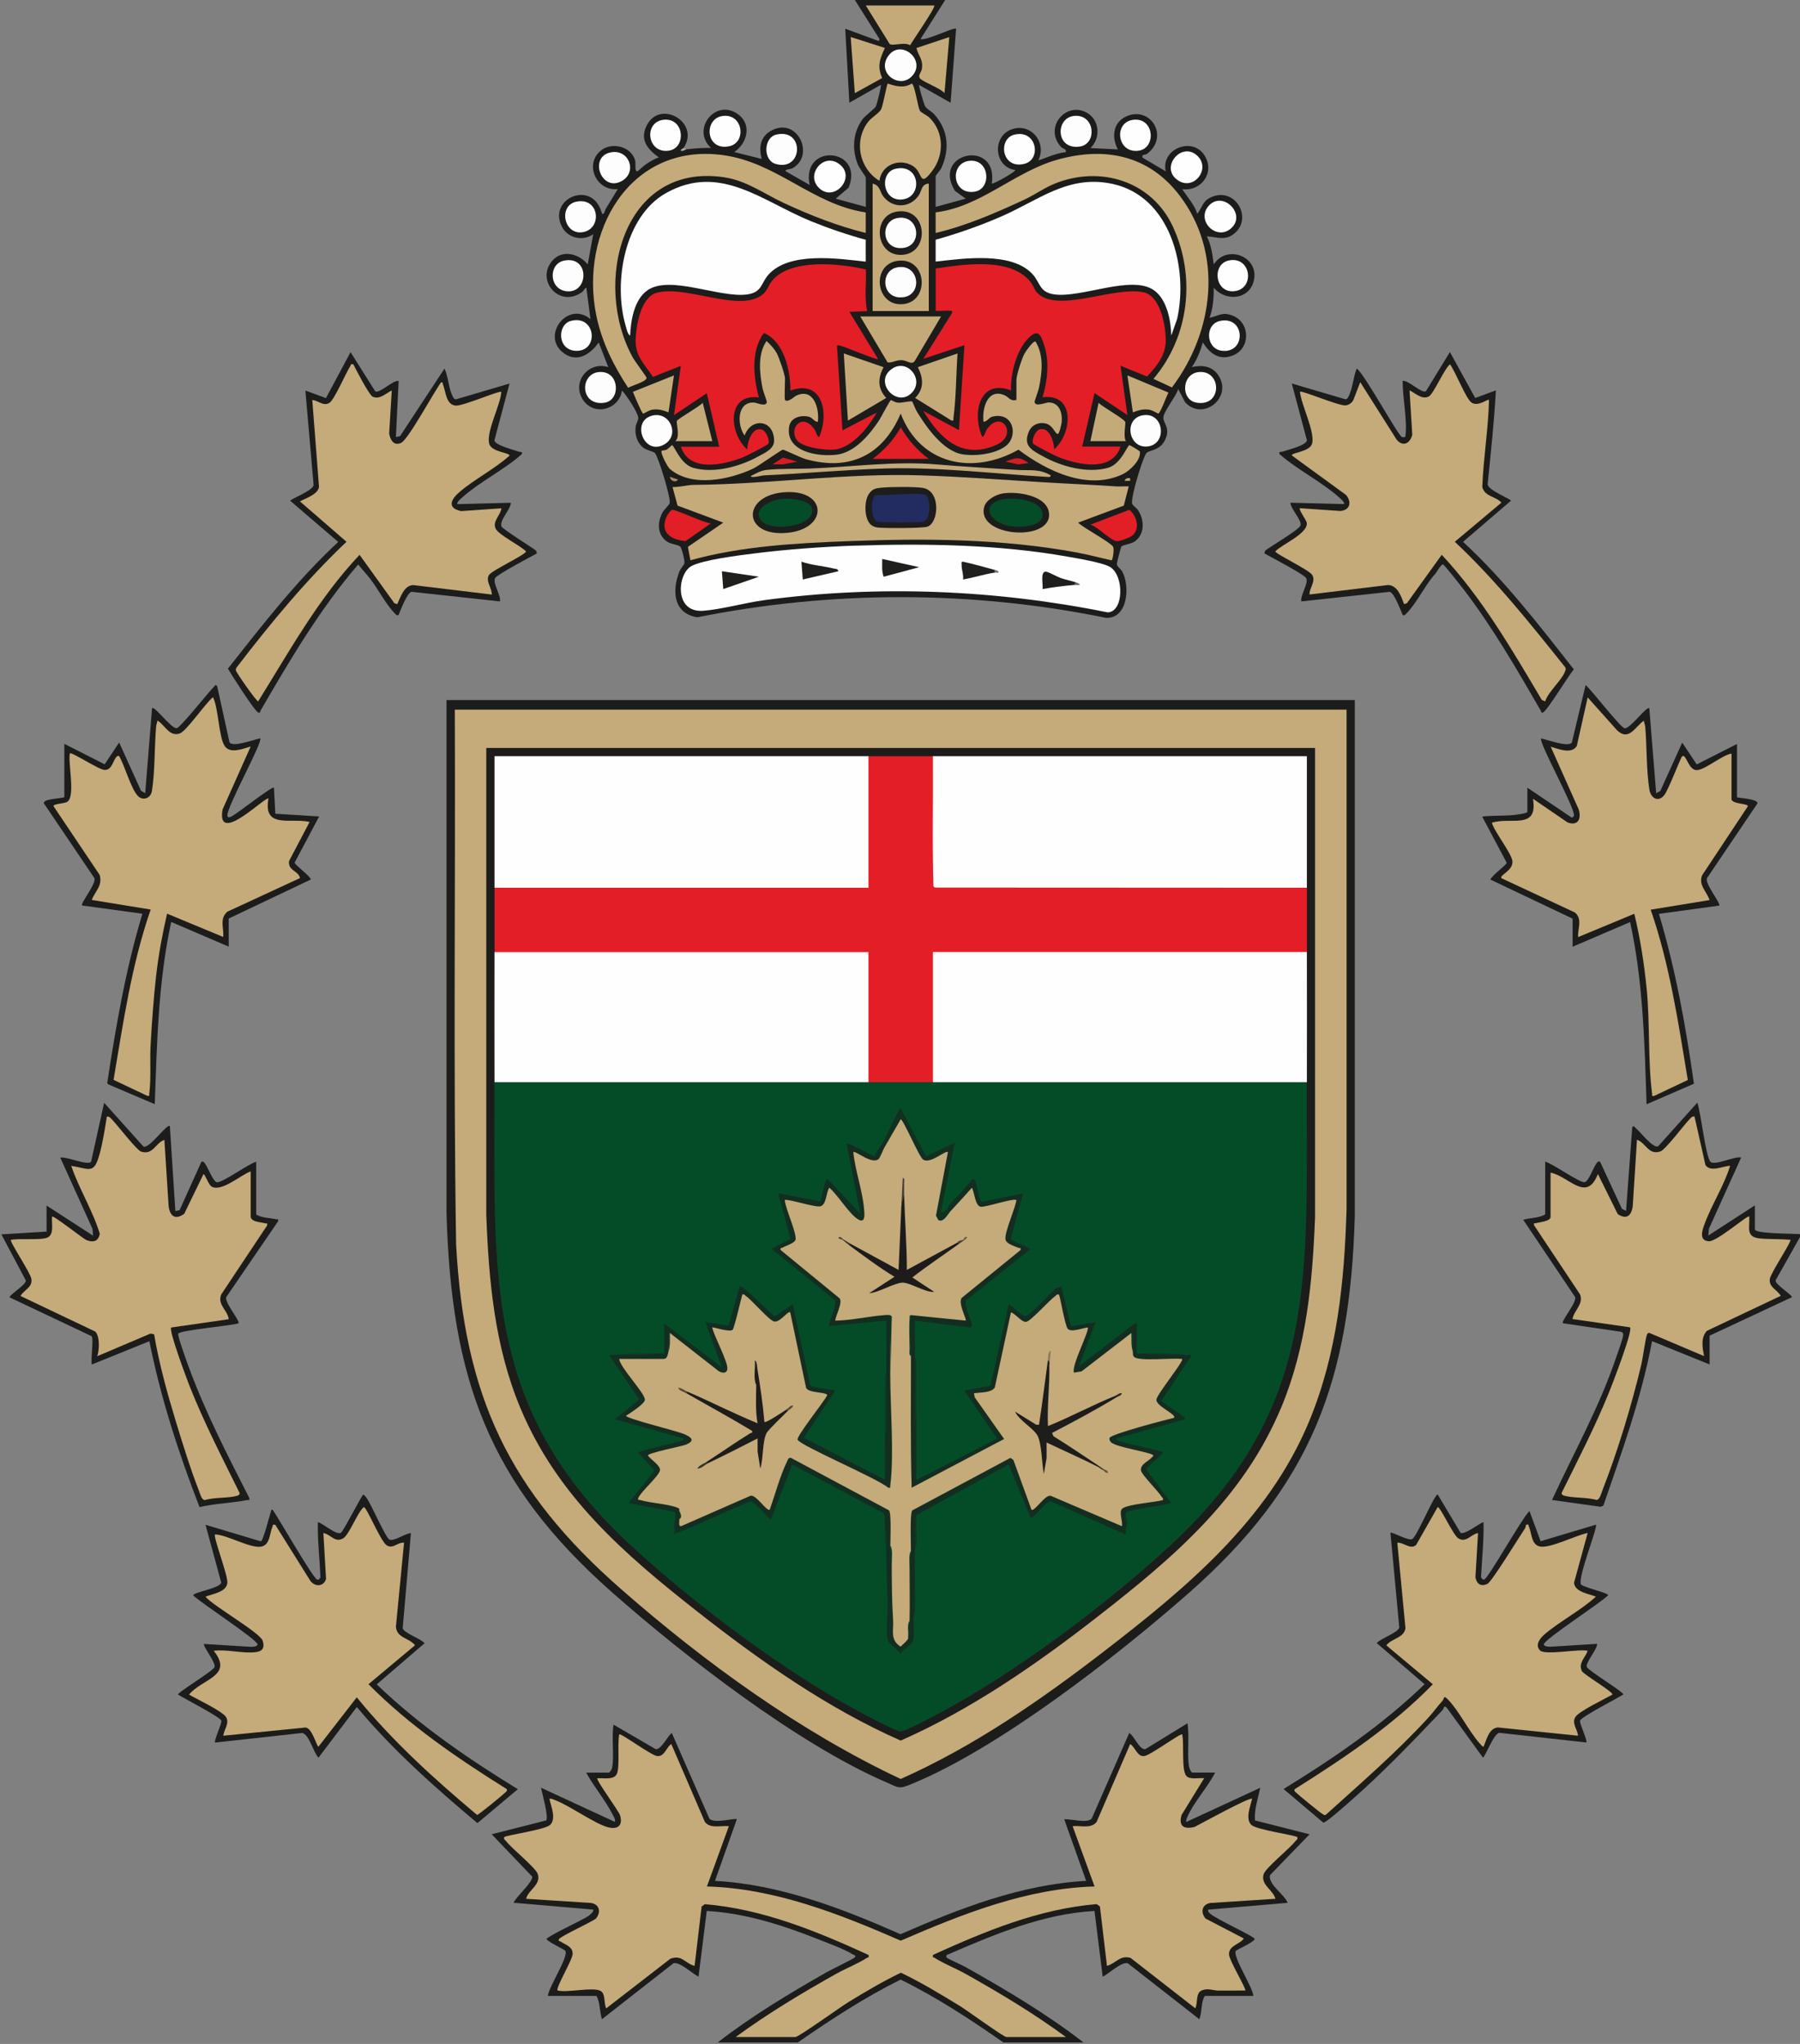 <?xml version="1.0" encoding="UTF-8"?>
<svg id="Layer_1" xmlns="http://www.w3.org/2000/svg" version="1.1" viewBox="0 0 315.12 357.84">
  <rect x="0" y="0" width="315.12" height="357.84" fill="#808080" stroke="none"/>
  <!-- Generator: Adobe Illustrator 29.6.1, SVG Export Plug-In . SVG Version: 2.1.1 Build 9)  -->
  <defs>
    <style>
      .st0 {
        fill: #c5aa7a;
      }

      .st1 {
        fill: #044c28;
      }

      .st2 {
        fill: #5f5f5f;
      }

      .st3 {
        fill: #baa173;
      }

      .st4 {
        fill: #2c2924;
      }

      .st5 {
        fill: #123020;
      }

      .st6 {
        fill: #6a5e47;
      }

      .st7 {
        fill: #132e20;
      }

      .st8 {
        fill: #1d1d1b;
      }

      .st9 {
        fill: #70706f;
      }

      .st10 {
        fill: #4f4738;
      }

      .st11 {
        fill: #a38d66;
      }

      .st12 {
        fill: #1d1c1b;
      }

      .st13 {
        fill: #0d3a24;
      }

      .st14 {
        fill: #0d3a23;
      }

      .st15 {
        fill: #1e1d1c;
      }

      .st16 {
        fill: #222c60;
      }

      .st17 {
        fill: #1d1d1c;
      }

      .st18 {
        fill: #4b4335;
      }

      .st19 {
        fill: #5d5340;
      }

      .st20 {
        fill: #c5aa79;
      }

      .st21 {
        fill: #272521;
      }

      .st22 {
        fill: #1c1d1b;
      }

      .st23 {
        fill: #103522;
      }

      .st24 {
        opacity: 0;
      }

      .st24, .st25 {
        fill: #fefefe;
      }

      .st26 {
        fill: #1e1e1d;
      }

      .st27 {
        fill: #1f1f1e;
      }

      .st28 {
        fill: #d21e25;
      }

      .st29 {
        fill: #524939;
      }

      .st30 {
        fill: #e31e26;
      }

      .st31 {
        fill: #887757;
      }

      .st32 {
        fill: #c4a979;
      }

      .st33 {
        fill: #0d3b24;
      }

      .st34 {
        fill: #e21e26;
      }

      .st35 {
        fill: #1c1c1b;
      }

      .st36 {
        fill: #37332a;
      }

      .st37 {
        fill: #20201f;
      }

      .st38 {
        fill: #554c3b;
      }

      .st39 {
        fill: #1f1f1d;
      }

      .st40 {
        fill: #453e32;
      }

      .st41 {
        fill: #aaaaa9;
      }

      .st42 {
        fill: #0d3923;
      }

      .st43 {
        fill: #39352b;
      }

      .st44 {
        fill: #d31e25;
      }

      .st45 {
        fill: #fdfdfd;
      }
    </style>
  </defs>
  <path class="st24" d="M149.65,0l.78.33c.36.35,4,6.05,3.98,6.43-.04.65-.33.93-.98.79-1.69-.72-3.33-1.25-4.92-1.6l.62,11.18,4.82-2.62c1.3.11.26,3.53-.19,4.34-3.91,2.93-5.16,7.63-1.94,11.66l-.24.54c.18.02.44.07.48.21.08.29.06,4.15,0,4.6l-.48.35c-.07.17-.2.43-.33.41-.75-.13-5.06-1.28-5.19-1.7-.07-.21.02-.45.09-.65,3.13-1.42,3.37-6.11-.38-6.58-2.67-.34-4.15,1.93-3.6,4.43-.25.48-.32.5-.86.56-.22.03-3.78-2.06-3.91-2.24-.71-1.04.21-1.24,1.11-1.41,5.83-5.49-5.99-9.93-4.74-1.43-.14.31-.16.35-.42.53-.31.23-4.99-.92-5.1-1.48-.02-.12.02-.24.08-.38,6.59-6.35-6.26-10.04-4.3-1.71,1.8,1.99-1.11,2.06-2.98,1.95-.34-.02-.63-.2-.9-.39-.44.12-.6.04-.48-.24l-.24-.53c2.51-7.32-9.88-5.86-5.05.79.93.59,1.28,1.18,1.07,1.78l-2.16,1.25c-1.7,1.94-2.62,1.46-2.76-1.47-5.19-5.62-9.81,4.33-2.21,5.14.03.1.07.2.11.3.12.3-2.43,4.68-2.83,4.69-.26,0-.47-.09-.63-.28-.96-5.23-8.46-2.69-6.28,1.73,1.15,2.33,3.16,2.04,5.23,1.44.07.09.15.19.22.27.24.28-.67,5.4-1.2,5.56-.11.03-.24,0-.38-.05-7.32-6.21-9.12,7.94-.96,4.21.52-.73.98-1.13,1.53-.16.27.47.71,5.33.34,5.55-.1.06-.24.06-.38.04-4.17-3.07-8.15,3.93-3.18,5.79,1.78.67,3.47-.92,4.5-2.22.13-.06.25-.11.37-.09.65.08,2.29,4.4,1.91,4.83-.08.09-.2.13-.34.17-8.02-.8-3.78,10.81,1.65,4.82.65-1.71.75-1.78,2-.47.6.63,2.21,3.33,2.19,4.16-1.06,2.68-.4,4.97,2.61,5.67.92.75,3.19,8.23,2.88,9.39-2.36,2.38-2.97,6.18,1.17,6.82,1.01.28,1.62,2.95,1.38,3.77-2.08,2.83-2.6,8.05,1.81,8.8,23.6-4.73,48.09-4.7,71.67.11,3.79-.26,3.71-6.45,1.44-8.51-.32-.76.45-3.6,1.19-4.1,3.94-.49,4.05-4.4,1.44-6.65-.48-1.1,1.75-8.71,2.65-9.54,2.71-.86,4.33-2.46,2.8-5.31-.48-.88,2.57-5.67,2.9-5.74l.66.25c3.76,8.75,11.68-3.69,2.27-3.44-.55-.15-.79-.24-.68-.82.04-.21,1.57-3.67,1.7-3.84.37-.46.6-.36,1.08-.04,6.22,7.34,10.26-6.99,1.01-3.95l-.67-.26c.16-1.91.44-3.78.82-5.62l.76.13c7.04,5.05,8.61-7.75.79-4.76-1.34,1.67-2.11.99-2.32-2.03-1.08-2.65-.42-2.81,1.92-2.35,3.61.41,4.83-4.45,1.78-6.14-2.2-1.22-4.26.34-5.08,2.47-.48.32-.61.25-1.02-.03-.18-.12-2.25-3.48-2.32-3.69-.22-.66-.29-.9.49-1.1,4.67.4,4.94-6.74.46-6.63-2.47.06-3.41,2-3.48,4.15-.56.4-4.56-2.11-4.66-2.36-.35-.86.23-1.15.95-1.33,5.76-6.74-7.64-9.04-4.6-.21-.34.56-5.15.29-5.37-.28-.04-.11-.02-.25.02-.39,2.43-2.54.16-6.92-3.27-5.72-2.74.95-3.03,4.7-.45,6.08.19.26.16.76-.07.97-.17.16-4.19,1.41-4.43,1.43-.72.06-.95.08-.95-.76,1.12-2.77-1.41-5.69-4.3-4.47s-2.58,5.5.48,6.14c.37.19.44.51.38.91-.04.29-4.67,3.43-4.83,1.8.32-8.62-11.57-2.5-3.92,2.4.06.32.06.38-.05.67s-4.32,1.44-4.98,1.56l-.46-.37c-.18-.02-.45-.07-.48-.21-.1-.47-.08-4.29,0-4.85l.48-.34-.25-.48c3.06-3.82,1.78-8.79-2.03-11.56-.43-.61-1.75-4.56-.16-4.21,1.58.99,3.14,1.81,4.68,2.45l.84-11.39-4.94,1.67c-.63.15-.88.07-1.09-.55-.12-.35,3.55-6.14,3.86-6.4l.78-.33h149.65v216.1l-.26.46c-1.34.04-6.81-.1-7.69-.67-.16-.1-.08-.41.03-.63-.18-.02-.41-.06-.48-.21-.16-.34-.11-3.72.48-3.99l-.26.74c-.34.36-6.95,4.75-7.39,4.79-1.18.09-1.01-.8-.81-1.68l5.28-11.67-3.66.83c-1.23.04-1.92-.78-2.08-2.48l-1.38-7.51-6.41,7.05-.69.07c-1.4-.91-2.61-1.92-3.65-3.03l-1,13.61c-.23.88-1.1.68-1.62.12l-3.72-7.84c-.55,1.65-1.4,2.78-2.55,3.4-2.28-1-4.47-2.18-6.59-3.54l-.17-.53.48.44v8.51l-.48.29c.09.54-.28.85-1.09.93l-1.93.37,8.69,12.96c-.26,1.53-.89,3-1.88,4.41l9.61,1.42c.82.46.96,1.25.42,2.39-3.28,9.26-7.27,18.31-11.96,27.13l7.96,1.09c3.29-9.45,6.39-18.99,8.63-28.74l.58-.17,9.52,3.85.22.61-.48-.41v-4.29l.48-.34v-.53l13.61-6.36c-1.2-.8-2.04-1.74-2.52-2.82l4.17-7.55h.56v141.25H0V0h149.65Z"/>
  <path class="st35" d="M165.47,0l-4.32,6.84c.95.36,5.9-2.16,6.23-1.8l-.96,12.95-5.51-3.12c-.12.15.86,3.39,1.01,3.67.29.55,1.15.94,1.64,1.48,2.47,2.73,2.73,6.14,1.24,9.4-.17.37-1,1.31-1,1.4v5.4l5.27-1.44-1.88-1.35c-4.2-6.78,7.63-9.18,6.44-1.28.16.17,4.35-2.14,4.08-2.39-3.63-.5-4.08-5.75-.72-7.07s6.35,2.14,4.8,5.39c1.57-.52,3.14-1.28,4.79-1.44.16-.63-.47-.52-.85-.94-3.1-3.46,1.02-8.13,4.68-5.88,2.13,1.31,2.28,4.42.49,6.1l4.8.24c-1.1-2.06-.9-4.61,1.35-5.72,4.2-2.07,7.77,3.34,3.81,6.46-.41.32-1.02.01-.84.7l4.07,2.4c-.92-3.9,4.63-6.16,6.77-2.81,1.91,3-.54,6.35-3.89,5.93.91,1.41,2.11,2.68,2.64,4.31.94-1.21.87-2.22,2.47-2.92,4.12-1.81,7.23,3.53,4.12,6.28-1.64,1.46-3.14.68-4.92.59.76,1.52,1,3.25,1.2,4.92,2.22-3.47,7.62-1.54,7.1,2.4-.49,3.7-4.85,4.28-7.1,1.67.03,1.76-.13,3.6-.72,5.27,1.71-.38,2.25-1.1,4.08-.36,3.08,1.25,3.09,5.74,0,6.95-2.42.95-4-.33-5.27-2.27-.43,1.51-1.02,3.02-1.92,4.31,1.72-.39,3.47-.22,4.56,1.32,2.78,3.94-2.66,8.29-5.76,4.8l-1.19-2.28c-.34,1.26-2.49,3.83-2.59,4.95-.09,1.06,1.38,1.86.23,4.09-.92,1.77-2.77,1.66-3.18,2.15-.48.57-1.47,3.79-1.72,4.69-.22.8-1.03,3.7-.78,4.25.13.29.77.7,1.05,1.13,1.1,1.73,1.16,4.25-.69,5.47-.65.42-2,.55-2.27.85-.1.12-.79,2.82-.79,3.05,0,.45.7.85.96,1.34,1.35,2.54,1.01,8.17-2.81,8.1-23.56-4.82-48.02-4.83-71.59-.11-4.2-.66-4.46-4.61-3.16-7.98.2-.52.81-1.13.9-1.5s-.46-2.63-.73-2.89c-.35-.34-1.59-.4-2.27-.85-1.78-1.17-1.78-3.4-.84-5.13.29-.52,1.18-1.32,1.26-1.63.24-.82-1.95-8.02-2.58-8.78-.21-.25-1.53-.48-2.16-1.02-1.02-.88-1.38-2.28-1.22-3.59.07-.61.52-1.11.45-1.61-.16-1.05-2.04-3.85-2.84-4.73-.49,3.34-4.87,4.58-6.82,1.66-2.08-3.12.95-6.86,4.42-5.74l-1.68-4.32c-1.52,2.15-3.94,3.71-6.36,1.68-3.67-3.09,1.04-9.04,4.92-5.76l-.72-5.51c-.36.09-.36.49-.77.78-3.96,2.82-8.11-2.02-5.23-5.46,1.75-2.08,4.69-1.3,6.24.6l.96-5.28c-1.78,1.24-4.35.73-5.41-1.19-2.72-4.95,5.1-8.44,6.84-2.76.33,1.08.6-.23.83-.61l2.05-3.35c-3.63.44-5.87-4.11-3.13-6.61,1.97-1.79,5.63-.86,6.19,1.74.08.4-.16,1.99.41,1.74.18-.08,1.01-.93,1.44-1.2.68-.45,1.49-.98,2.28-1.2-2.06-1.48-3.46-3.2-2.05-5.76,2.42-4.4,9.32-.33,6.37,4.09-.05.2.11.28.48.24,1.42-.15,2.88-.27,4.32-.24-3.54-3.27.83-8.8,4.78-5.86,2.42,1.8,1.54,5.09-.71,6.58l4.8,1.2c-.5-1.91-.29-3.77,1.51-4.85,4.67-2.78,7.98,4.24,3.86,6.5-.36.19-1.37.15-1.17.51l4.2,2.4c-1.52-7.44,9.61-6.52,6.83.47l-2.27,1.93,5.27,1.44v-5.16c0-.13-1.13-1.61-1.38-2.22-1.06-2.63-.91-5.45.7-7.82.54-.79,2.22-1.95,2.43-2.38.19-.39,1.01-3.6.88-3.78l-5.51,3.12-.72-12.95,5.88,2.16.12-.35L149.66,0h15.83-.02Z"/>
  <path class="st35" d="M315.12,216.57l-4.28,7.6c-.07.73,3.08,2.63,2.84,2.95l-14.39,6.72v5.04l-10.07-4.08c-1.85,9.86-5.25,19.33-8.52,28.78l-.46.22-8.54-1.19c3.81-8.24,8.28-16.25,11.21-24.88.26-.78,1.26-3.46,1.26-4.03,0-.29-.11-.47-.4-.54l-10.15-1.49c-.37-.41,2.52-3.71,2.12-4.61l-9.07-13.5c1.23-.39,2.76-.27,3.84-.96v-9.23c1.34.37,5.86,3.62,6.85,3.6.71,0,1.61-2.6,2.07-3.2.21-.27.25-.49.68-.4l3.84,8.27.72.36,1.08-14.63c.31-.41.35-.08.6.12.83.66,2.96,3.54,3.92,3.21l6.87-7.65c.64,1.74,1.44,9.31,2.28,10.32.67.81,4.28-1,5.4-.72l-5.64,12.46-.11,1.2,8.15-5.28v4.2c0,.8,6.97.73,7.91.84v.5Z"/>
  <path class="st35" d="M237.18,122.56v90.31c-.81,28.8-7.54,47.14-29.25,66.19-12.5,10.97-32.91,26.89-48.12,33.18-2.5,1.04-2.32.8-4.73-.24-15.49-6.71-35.13-21.94-47.88-33.18-21.77-19.19-28.22-37.55-29.03-66.43v-89.83h159.01Z"/>
  <path class="st35" d="M212.72,310.35c-1.26,2.48-3.79,5.26-4.85,7.74-.13.3-.25.55-.19.89l12.95-5.99c-.39,1.88-1.08,3.78-.93,5.72l9.56,2.43-6.91,7.13c-.46,1.57,2.56,3.44,3.08,4.86l-13.91,1.2c-.09.4.13.49.36.71.93.91,7.78,3.99,7.79,4.44-.3.63-3.19,1.87-3.32,2.07-.59.94,3.02,6.47,3.08,7.88h-8.51c-.71,1.14-.44,2.79-.96,4.08l-12.53-9.8c-1.09-.3-3.37,1.87-4.38,2.36l-1.44-11.51c-9.05.5-17.55,4.12-25.75,7.66-.24-.03-.18.45-.15.49.16.19,2.75,1.35,3.28,1.64,7.12,4.01,14.25,8.23,20.7,13.23h-14.03c-5.76-4.03-11.68-7.91-17.99-11.01-6.29,3.13-12.22,7-17.99,11.01h-14.03c5.95-4.62,12.48-8.54,19.02-12.27.71-.41,4.78-2.39,4.96-2.6.33-.39-.13-.42-.31-.53-1.37-.9-4.68-2.11-6.34-2.77-6.09-2.41-12.69-4.5-19.25-4.85l-1.44,11.51c-1.01-.49-3.29-2.66-4.38-2.36l-12.53,9.8c-.41-1.29-.31-2.96-.96-4.08h-8.51c.12-1.49,3.66-6.86,3.07-7.87-.17-.29-2.91-1.48-3.3-2.08,0-.41,6.41-3.4,7.27-4,.24-.16,1.12-.82.88-1.16l-13.91-1.2c.39-1.04,3.45-3.64,3.25-4.58l-7.09-7.41,9.56-2.43c.41-.64-.71-4.75-.93-5.72l12.95,5.99c.08-.53-.22-.92-.44-1.36-1.23-2.42-3.27-4.86-4.6-7.27h3.96c.18,0,.54-.58.59-.85.38-1.99-.13-5.37.25-7.55l7.37,4.29c.95.15,2.08-2.29,2.82-2.84l6.58,15c.84.96,4.53-.16,4.81.11l-3.83,10.79c11.37.62,22.2,4.8,32.49,9.34,10.31-4.51,21.12-8.73,32.49-9.34l-3.84-10.79c1.12-.08,4.05.77,4.81-.11l6.58-15c.85.51,1.8,3.01,2.82,2.84l7.37-4.53c.37,2.3-.08,5.37.26,7.54.04.28.37,1.09.58,1.09h3.96l.03.02Z"/>
  <path class="st35" d="M261.88,68.35c-.3,5.47-.89,10.95-1.44,16.42-.06,1,4.18,2.66,4.08,2.89l-8.39,7.2c7.25,6.7,13.32,14.58,19.4,22.34-.92,1.01-4.65,7.21-5.38,7.52-.4.17-.32-.16-.41-.3-4.2-7.25-8.42-14.59-13.52-21.25-.44-.57-3.31-4.24-3.58-4.34-.39-.15-1.25,1.69-1.65,1.94-1.61,1.9-3.01,4.84-4.71,6.56-.23.23-.31.46-.71.36-.35-.84-1.51-3.93-2.28-4.08l-15.47,1.68c-.21-1.11,1.31-3.15.85-4.08-.3-.61-6.29-3.76-7.32-4.32l.15-.5c1-.78,5.78-3.55,6.16-4.37s-1.75-2.97-1.75-4.01l9.35.24c.28-.23-.66-1.03-.85-1.19-3.03-2.71-7.32-4.83-10.42-7.57-.11-.52.22-.31.53-.42.88-.32,4.14-1.06,4.28-1.98l-2.65-9.95,9.38,2.76c.32-.04.38-.17.52-.42.76-1.37.85-3.51,1.48-4.97,1.46,1.14,7.23,11.78,7.91,12,.14.04.57.09.6-.14.37-2.93-.51-6.69-.48-9.7,1.03-.13,3.35,2.29,4.08,1.81l4.19-6.85,4.43,8.05,3.6-1.33h.02Z"/>
  <path class="st35" d="M8.15,211.06l8.15,5.28-.11-1.21-5.64-12.46c1.07-.25,4.8,1.46,5.4.72l2.28-10.32,6.87,7.65c.99.54,4.16-4.11,4.64-3.57l.96,14.87.74-.15,3.82-8.48c.43-.09.47.12.68.4.45.6,1.42,3.19,2.06,3.2,1.07.02,5.45-3.21,6.85-3.6v9.23c.92.63,2.37.58,3.48.84.28.07.43-.18.36.35l-9.07,13.26c-.4.9,2.48,4.21,2.12,4.61-1.29.44-10.35,1.19-10.54,1.83-.13.45,1.59,5.12,1.9,5.97,2.89,7.86,6.76,15.34,10.55,22.79.07.52-.06.29-.36.35-2.75.53-5.62.6-8.36,1.23-3.65-9.42-6.8-19.11-8.78-29.04l-10.07,4.08c-.24-.91.38-4.54-.06-4.97l-14.33-6.78c-.24-.32,2.91-2.22,2.84-2.95L.24,216.1l7.91-.48v-4.56h0Z"/>
  <path class="st35" d="M11.27,130.23l7.05,3.58,2.54-3.82,3.83,8.46.73.41,1.2-14.87c.43-.5,3.42,3.7,4.34,3.49.66-.15,5.47-6.22,6.46-7.21.24-.24.3-.52.6-.13l2.16,9.83c.58.91,4.38-.52,5.38-.71.49.63-6.01,12.29-5.75,13.55.08.4.35.29.64.17.84-.34,7.24-5.44,7.51-5.08l.24,4.56,7.67.48-4.29,8.08c-.03.37,2.6,2.21,2.85,2.95l-14.39,6.84v4.92l-10.07-4.32c-2.27,10.45-2.49,21.23-2.88,31.9l-8.17-3.48-.15-.22c1.53-9.98,3.24-19.97,6.16-29.64l-10.55-1.44c-.39-.33,2.66-3.98,2.11-4.85l-8.81-13.04c-.13-.81,2.93-.82,3.58-1.06v-9.35h.01Z"/>
  <path class="st35" d="M69.79,66.68l-.48,9.83.73-.16,7.78-11.83c.68,1.46.71,3.58,1.48,4.97.14.25.2.38.52.42l9.38-2.76-2.65,9.95c.12.85,3.4,1.66,4.28,1.98.31.11.64-.1.53.42-3.09,2.75-7.4,4.86-10.42,7.57-.18.16-1.12.96-.85,1.19l9.35-.24c-.08,1.25-2.03,3.02-1.65,4.15.15.44,5.27,3.63,6.05,4.22l.15.5c-1.03.56-7.02,3.71-7.32,4.32-.46.93,1.06,2.96.85,4.08l-15.47-1.68c-.77.14-1.93,3.24-2.28,4.08-.4.09-.48-.13-.71-.36-1.66-1.69-3.1-4.7-4.71-6.56l-1.65-1.94c-6.7,7.82-11.95,16.71-17.1,25.6-.08.15,0,.47-.41.3-.63-.26-4.67-6.58-5.29-7.67,6.07-7.7,12.12-15.5,19.31-22.18l-8.39-7.2c-.12-.26,4.36-1.9,4.07-2.9l-1.43-16.41,3.6,1.33,4.31-8.05,4.31,6.85c.74.48,3.05-1.94,4.08-1.81h.03Z"/>
  <path class="st35" d="M267.4,137.91l7.66,5.17c.15.2.47-.19.49-.26.27-1.27-6.25-12.91-5.75-13.54,1,.19,4.8,1.62,5.38.71l2.41-10.06c1.08.93,6.05,7.39,6.81,7.57.92.21,3.91-3.99,4.34-3.49l1.2,14.87.73-.41,3.83-8.46,2.54,3.82,7.05-3.58v9.35c.65.14,3.7.3,3.58,1.06l-8.81,13.04c-.56.88,2.5,4.52,2.11,4.85l-10.55,1.44c2.92,9.7,4.71,19.72,6.13,29.74l-8.29,3.6c-.35-10.67-.6-21.45-2.88-31.9l-10.07,4.32v-4.92l-14.39-6.84c.25-.74,2.88-2.58,2.85-2.95l-4.29-8.08c1.7-.2,3.45-.11,5.15-.24.51-.04,2.76-.28,2.76-.6v-4.2h.01Z"/>
  <path class="st35" d="M255.67,268.35c.68.43,3.25-1.6,4.05-1.89.07,3.23-.28,6.47-.44,9.67.1.23.29.46.56.4.7-.17,6.62-10.79,7.92-11.99l1.95,5.29,9.68-2.9c.38.38-3.05,8.78-2.65,10.39.13.53,4.8,1.52,4.8,1.96-1.15,1.25-11.43,7.86-11.27,8.63.08.39.98.41,1.32.38l8.03-.5c.01.98-2.15,3.37-1.81,4.07s6.6,4.46,6.37,4.8c-1.09.7-7.22,3.84-7.56,4.55-.19.4,1.37,3.58,1.08,3.85l-15.21-1.69c-.99.08-2.51,4.33-2.89,4.32l-6.25-8.62c-.62-.71-.53.04-.82.34-5.34,5.61-10.45,10.95-16.31,16.08-.59.52-4.22,3.76-4.56,3.6l-6.95-5.88c8.73-5.36,17.31-11.22,24.69-18.35l-8.38-7.2c.7-.84,3.75-1.82,3.95-2.73l-1.55-16.58c.24-.25,3.16,1.51,3.83,1.09.87-.54,3.83-7.79,4.44-7.8l3.99,6.68v.03Z"/>
  <path class="st35" d="M71.94,268.38l-1.44,16.67c.16.86,3.16,1.81,3.83,2.64l-8.38,7.2c7.4,7.12,15.97,12.99,24.7,18.35l-7.07,5.94c-7.48-6.28-14.85-12.82-21.11-20.33l-6.71,8.87c-.89-.84-1.63-4.16-2.89-4.32l-15.21,1.68c-.29-.27,1.27-3.45,1.08-3.85-.34-.71-6.47-3.85-7.56-4.55-.22-.33,6.07-4.08,6.37-4.8.32-.77-2.15-3.76-1.81-4.07l8.03.5c.34.03,1.24,0,1.32-.38.16-.76-10.1-7.4-11.27-8.63,0-.54,4.77-1.24,4.91-2.24l-2.75-10.11,9.68,2.9c.43-.09,1.46-4.31,1.72-5.05.08-.23.03-.55.35-.48,1,1.38,7.09,12.06,7.8,12.23.27.07.47-.16.56-.4-.11-3.21-.52-6.45-.44-9.67.91.23,3.24,2.34,4.03,1.88.42-.25,3.24-5.82,3.88-6.67.14-.1.56.47.68.64.76,1.13,3.26,6.77,3.87,7.17.76.49,2.88-1.09,3.84-1.09v-.03Z"/>
  <path class="st41" d="M120.15,26.14c-.15.02-.57.42-.96.24-.03-.29.4-.36.48-.48,0,0,.48.24.48.24Z"/>
  <path class="st30" d="M125.9,78.19l-2.16-9.35-5.75,3.84,1.2-8.63-4.88,1.94c-1.53-2.31-3.13-3.64-3.03-6.61.09-2.43.9-7.33,3.64-8.11,5.09-1.47,14.76,3.63,18.67.21.79-.69.93-1.52,1.55-2.29,3.19-4.01,12.02-3.06,16.45-2.01.11,2.39-.3,4.97.23,7.29l-3.12.12,5.03,8.27c-.27.21-5.57-2.06-6.46-2.29-.22-.06-.71-.25-.74.02l.96,14.75,5.99-3.11c-1.39,2.51-4.26,6.12-7.31,6.47-1.55.18-5.56-.32-6.59-1.57-1.62-1.98.75-5.06,2.97-2.02.33.46.4,1.2.85,1.42,1.79-4.1.65-10.22-5.03-8.15.02-3.5-1.1-8.6-4.65-10.09-2.3,3.23-1.83,7.65-.86,11.29-5.79-.74-5.19,6.37-2.04,9.11,0-1.28.83-3.97,2.52-3.5.81.22,1.48,1.95,1.16,2.5-.16.28-3.86,2.15-4.45,2.38-3.42,1.33-9.36,2.69-10.85-1.86h6.71v-.02Z"/>
  <path class="st30" d="M163.8,47.01c4.9-.73,13.19-2.05,16.65,2.41.67.87.58,1.56,1.73,2.34,3.9,2.65,12.83-1.55,17.89-.62,3.06.56,3.94,5.66,4.02,8.21.08,2.75-1.48,4.65-3.28,6.57l-4.64-1.88,1.2,8.63-5.75-3.84-2.16,9.35h6.71c-1.49,4.55-7.43,3.19-10.85,1.86-.59-.23-4.29-2.11-4.45-2.38-.33-.55.35-2.28,1.16-2.5,1.69-.47,2.51,2.22,2.52,3.5,3.16-2.75,3.76-9.85-2.04-9.11.87-2.83,1.23-6.2.31-9.06-.57-1.78-1.04-3-2.7-1.37-2.16,2.12-3.24,6.28-3.12,9.23-5.61-2.12-6.85,4.12-5.03,8.15.45-.22.52-.97.85-1.42,2.54-3.49,5.5,1.11,1.61,2.81-6.04,2.65-9.86-1.12-12.78-5.94l6.23,3.35.96-14.87-7.19,2.39,5.03-8.04c.06-.49-.02-.31-.35-.36-.78-.1-1.72.07-2.52,0v-7.44.03Z"/>
  <path class="st0" d="M197.61,85.14l-.87,3.38-8,2.98c.94.94,5.64,3.42,6.11,4.2.28.45-.08,2.39-.24,2.4-2.02-.44-4.03-.99-6.07-1.37-13.09-2.42-26.47-2.5-39.74-2-9.34.36-18.9.85-27.93,3.36l-.44-2.35,6.19-4.24-8-2.98-.88-3.25c1.2.03,2.57-.37,3.72-.38,13.27-.11,26.7-2.12,40.05-1.66,7.05.24,14.09.77,21.1,1.2,4.24.26,8.54.43,12.71.72.75.05,1.52-.03,2.27,0h.02Z"/>
  <path class="st25" d="M149.84,95.53c12.07-.41,25.16-.2,37.03,1.92,1.65.29,6.3,1.06,7.51,1.84,2.46,1.58,2.34,7.87-.47,7.92-19.67-3.98-40.26-4.83-60.17-2.13-3.38.46-7.38,1.6-10.61,1.85-5.2.41-4.55-6.51-2.07-7.83,2.03-1.09,8.25-1.86,10.77-2.18,5.82-.74,12.16-1.2,18.03-1.4h-.02Z"/>
  <path class="st25" d="M151.56,41.97v3.84c-4.83-.54-13.4-1.81-17.03,2.28-1.34,1.51-1.09,3.09-3.74,3.46-4.83.66-13.59-3.5-17.48-.7-2.31,1.66-2.88,5.27-3,7.91-.44-.25-.64-1.25-.78-1.73-2.2-7.52-.26-19.14,7.1-23.25,9.45-5.27,16.86,1.5,25.35,4.95,3.12,1.27,6.33,2.36,9.59,3.25h0Z"/>
  <path class="st25" d="M163.8,41.97c3.83-1.07,7.61-2.4,11.26-3.97,6.72-2.87,11.9-7.5,19.72-5.8,10.16,2.21,13.29,14.68,11.3,23.63l-1.03,2.92c-.06-2.61-.74-6.29-3-7.91-3.91-2.81-12.65,1.37-17.48.7-2.61-.37-2.42-1.97-3.74-3.46-3.62-4.09-12.19-2.82-17.03-2.28v-3.84h0Z"/>
  <path class="st0" d="M137.42,70.03c.52.51,1.6-.59,1.99-.77,3.01-1.4,4.07,2.21,3.77,4.6-.69-.03-.89-.74-1.61-.91-1.41-.32-3.17.15-3.42,1.76-.67,4.4,5.02,5.27,8.26,4.9s5.81-3.51,7.46-5.97c.36-.54,1.91-3.59,2.12-3.6.06,0,.68.41,1.2.46.64.06,2.29-.35,2.49-.22.08.05.58,1.37.8,1.72,1.67,2.75,4.62,7,8.04,7.54,2.27.36,5.85-.04,7.68-1.56,2.06-1.72,1.22-5.88-2.41-5.05-.71.16-.91.88-1.61.91-.3-2.39.76-6.01,3.77-4.6.66.31.95,1.07,1.99.77v-3.48c0-.86.95-3.76,1.4-4.6.19-.36,1.58-2.38,1.96-2.12,1.47,2.43,1.13,5.38.6,8.04-.1.51-.8,2.39-.78,2.52.14.93,1.88.09,2.46.09,1.93,0,2.44,1.88,2.28,3.5-.81,4.09-.88.79-2.63.23-1.18-.38-2.55.11-3.07,1.28-1.14,2.56.43,3.32,2.41,4.41,3.24,1.8,7.79,3.05,11.44,2.01,2.23-.64,3.37-3.95,3.71-3.96.11,0,1.8,1,1.82,1.11.3,1.44-1.75,3.39-2.97,3.97-6.15,2.93-13.29-.54-18.27-4.28-7.99,4.5-17.19,2.64-20.62-6.32-3.09,7.26-8.88,10.12-16.61,7.98-.83-.23-3.8-1.67-4.01-1.66-.31.02-4.22,2.84-5.23,3.32-4.11,1.94-10.72,3.32-14.54.07-.47-.4-1.75-2.89-1.45-3.22.03-.03.61-.03.89-.19.3-.18.85-.77.91-.77.4,0,1.45,3.32,3.71,3.96,3.67,1.05,8.18-.22,11.44-2.01,1.23-.67,2.76-1.33,2.73-2.8-.08-3.67-4.01-4.02-5.17-.84-1.36-1.87-1.35-5.96,1.67-5.77.5.03,2.08.83,2.23-.1.02-.12-.64-1.85-.74-2.33-.53-2.65-.92-6.02.68-8.35.72.66,1.38,1.36,1.84,2.23.37.71,1.4,3.69,1.4,4.36,0,.53-.13,3.59,0,3.72v.02Z"/>
  <path class="st0" d="M151.56,37.18v3.6c-4.86-1.18-9.76-3.11-14.31-5.23-3.55-1.65-6.57-3.96-10.58-4.53-17.72-2.56-23,18.61-15.92,31.51.37.68,2.38,3.37,2.43,3.58.16.68-2.71,1.42-3.21,1.79-2.58-3.93-4.62-8.03-5.58-12.68-2.96-14.47,5.76-30.22,22.08-28.08,9.52,1.25,15.75,8.66,25.09,10.05h0Z"/>
  <path class="st0" d="M163.8,37.18c7.96-.98,13.78-7.12,21.34-9.23,8.31-2.32,15.98-.77,21.34,6.24,7.76,10.16,6.09,23.81-1.31,33.64l-3.24-1.5c6.27-7.39,7.46-17.89,3.4-26.66-3.68-7.95-12.62-10.72-20.59-7.56-1.88.75-3.69,2.05-5.51,2.89-4.96,2.3-10.11,4.53-15.43,5.79v-3.6h0Z"/>
  <path class="st20" d="M153.96,31.66c-3.53-2.14-4.52-6.95-2.01-10.29.62-.82,1.97-1.56,2.31-2.25s.98-4.33,1.15-4.49c1.39.47,2.83.85,4.2.01.52.05,1.06,4.16,1.45,4.77.21.33,1.23.77,1.67,1.2,2.57,2.53,2.58,6.56.45,9.34-2.33,3.04-1.52.25-3.38-.9-2.31-1.43-5.49-.22-5.84,2.6h0Z"/>
  <path class="st20" d="M152.76,32.14c1.29.3,1.26,1.38,1.81,2.15,1.63,2.27,4.79,2.2,6.31-.15.53-.82.41-1.89,1.72-2v22.31h-9.83v-22.31h0Z"/>
  <path class="st20" d="M164.75,55.4l-4.59,7.77c-.52.8-1.31-.05-2.24-.11-1.12-.06-1.62.49-2.53.39l-4.79-8.05h14.15Z"/>
  <path class="st20" d="M154.68,64.28c-1,1.95-1.08,3.7.47,5.39l-6.71,3.96-.72-11.75,6.95,2.4h.01Z"/>
  <path class="st20" d="M167.63,61.88c-.25,3.73-.24,7.7-.72,11.39-.04.33.14.42-.35.35l-6.35-3.95c1.62-1.62,1.43-3.49.47-5.39l6.95-2.4h0Z"/>
  <path class="st20" d="M163.56.96c.31.27-3.87,6.28-4.23,6.97-.93-.64-3.03.18-3.58-.23l-4.18-6.74h11.99,0Z"/>
  <path class="st32" d="M183.94,83.23c.07.4-.58.26-.84.25-9.05-.56-19.07-1.74-28.06-1.46-7.09.22-14.23.88-21.33,1.21-.33.02-2.27.53-2.28.12.87-.44,1.75-.97,2.76-1.08,2.27-.25,5.1-.16,7.43-.24,7.45-.25,14.97-1.37,22.54-.71,4.67.4,9.21.63,13.92.95,2.15.15,3.86-.26,5.87.96h0Z"/>
  <path class="st20" d="M154.92,8.4c-.89,1.88-1.39,3.22-.48,5.26l-4.79,2.65-.72-9.83,6,1.92h-.01Z"/>
  <path class="st20" d="M166.19,6.48l-.84,9.83c-.64-.86-3.94-2.02-4.33-2.63-.32-.5.27-1.03.36-1.57.28-1.74-.57-2.22-.95-3.7l5.75-1.92h0Z"/>
  <path class="st20" d="M198.33,72.19l-.96-6.47,7.19,3.01c-.29.49-1.43,3.65-1.79,3.68-.09,0-1.04-.63-1.68-.7-1.08-.12-1.79.12-2.76.48h0Z"/>
  <path class="st20" d="M117.99,65.72l-.96,6.47c-.97-.36-1.68-.61-2.76-.48-.67.08-1.58.73-1.67.72-.21-.02-1.6-3.3-1.8-3.83l7.19-2.88Z"/>
  <path class="st20" d="M197.13,77.23h-6.24l1.44-6.71c.76.79,4.29,2.68,4.67,3.35.1.18-.4,2.73.12,3.37h.01Z"/>
  <path class="st20" d="M124.71,77.23h-6.48c.92-.78.08-3.21.28-3.55.26-.45,3.9-2.46,4.51-3.16l1.68,6.71h.01Z"/>
  <path class="st34" d="M124.46,91.62l-4.45,3.12c-2.55-.25-4.55-1.5-3.31-4.29.13-.3.68-1.14.96-1.19.62-.12,5.64,2.33,6.8,2.37h0Z"/>
  <path class="st34" d="M190.9,91.85l6.8-2.6c1.32,1,1.94,3.37.52,4.53-.43.35-2.13.98-2.65.97-1.08-.03-3.41-2.55-4.67-2.9h0Z"/>
  <path class="st45" d="M114.33,72.73c3.03-.62,4.73,3.5,1.96,5.08-3.64,2.07-5.92-4.27-1.96-5.08Z"/>
  <path class="st45" d="M210.2,65.12c3.71,0,3.71,6.1-.71,5.38-2.93-.48-2.65-5.38.71-5.38Z"/>
  <path class="st45" d="M156.77,29.55c4.28-.98,4.85,4.88,1.28,5.36s-4.17-4.7-1.28-5.36Z"/>
  <path class="st45" d="M188.38,20.27c3.36,0,3.63,4.9.71,5.38-4.42.72-4.42-5.38-.71-5.38Z"/>
  <path class="st45" d="M199.94,72.73c3.79-.78,4.52,4.91,1.08,5.42s-4.37-4.74-1.08-5.42Z"/>
  <path class="st45" d="M159.64,13.35c-2.17,2.27-6.1-.5-4.24-3.4,2.18-3.39,6.93.58,4.24,3.4Z"/>
  <path class="st25" d="M209.76,27.42c2.11,2.25-.71,5.88-3.4,4.24-3.61-2.2.6-7.22,3.4-4.24Z"/>
  <path class="st45" d="M98.74,45.63c4.44-.91,4.38,5.49.7,5.38-3.33-.11-3.56-4.79-.7-5.38Z"/>
  <path class="st45" d="M105.16,65.12c3.32,0,3.51,4.92.71,5.38-4.45.72-4.46-5.38-.71-5.38Z"/>
  <path class="st45" d="M135.91,23.56c5.03-1.15,4.68,6.61-.18,5.12-2.16-.67-2.07-4.6.18-5.12Z"/>
  <path class="st45" d="M106.89,26.68c3.22-.65,4.7,3.37,2.07,4.95-3.67,2.19-5.96-4.16-2.07-4.95Z"/>
  <path class="st25" d="M126.98,20.27c3.18.02,3.64,4.73.66,5.34-4.33.88-4.53-5.36-.66-5.34Z"/>
  <path class="st25" d="M116.47,20.95c3.38-.09,3.63,4.95.67,5.42-3.97.63-4.57-5.32-.67-5.42Z"/>
  <path class="st25" d="M198.73,20.95c3.38-.09,3.63,4.95.67,5.42-3.97.63-4.57-5.32-.67-5.42Z"/>
  <path class="st25" d="M143.25,32.78c-2.09-2.23.74-5.88,3.4-4.24,3.61,2.21-.61,7.21-3.4,4.24Z"/>
  <path class="st45" d="M100.9,35.31c4.11-.84,4.6,4.86,1.04,5.35-3.28.45-4.21-4.71-1.04-5.35Z"/>
  <path class="st45" d="M159.64,68.75c-2.65,2.78-6.9-1.97-3.4-4.24,2.67-1.73,5.6,1.93,3.4,4.24Z"/>
  <path class="st25" d="M169.95,28.14c3.35-.12,3.65,4.95.67,5.42-4.03.64-4.47-5.28-.67-5.42Z"/>
  <path class="st25" d="M215.05,45.62c3.97-.92,4.75,4.96,1.04,5.36-3.41.37-3.97-4.68-1.04-5.36Z"/>
  <path class="st25" d="M215.52,39.98c-2.56,2.26-6.19-1.37-3.93-3.93,2.46-2.78,6.71,1.47,3.93,3.93Z"/>
  <path class="st25" d="M99.94,56.18c4.39-1.14,4.99,5.37.9,5.24-3.33-.11-3.31-4.61-.9-5.24Z"/>
  <path class="st25" d="M177.63,23.56c3.86-.89,4.74,4.31,1.76,5.11-4.06,1.08-4.77-4.42-1.76-5.11Z"/>
  <path class="st25" d="M213.61,56.18c4.46-.91,4.6,5.85.2,5.21-2.73-.4-2.92-4.65-.2-5.21Z"/>
  <path class="st34" d="M162.6,80.34h-9.83c2.05-1.54,3.64-3.27,4.92-5.51,1.33,2.21,2.84,3.99,4.92,5.51h0Z"/>
  <polygon class="st28" points="139.57 80.83 137.05 81.3 135.26 81.3 137.07 80.1 139.57 80.83"/>
  <path class="st44" d="M180.1,81.07l-1.79.23-2.28-.47c1.89-.76,2.34-.93,4.07.24h0Z"/>
  <path class="st11" d="M118.71,83.95c-.46.65-1.39.22-1.44-.48l1.44.48Z"/>
  <path class="st3" d="M197.85,83.71v.48h-.96c.13-.48.51-.54.96-.48Z"/>
  <path class="st0" d="M271.47,205.3c3.22.65,6.27,5.34,8.27.24l3.47,7.01c1.54,1.05,2.41.26,2.63-1.4l.74-11.61c1.62.57,1.97,2.73,4.09,2.05.86-.27,4.07-4.55,5.02-5.54.27-.28.52-.67.96-.59l1.92,8.52c.94,1.3,3,.17,4.32.12-1.08,3.53-3.25,6.82-4.5,10.25-.38,1.05-1.02,2.86.78,2.96,1.42.08,6.82-4.68,7.07-4.34.11,1.91-.67,3.59,1.8,3.84,1.69.17,3.67.09,5.39.24.31.23-3.46,5.84-3.59,6.85-.2,1.5,1.26,1.84,1.91,2.97l-12.94,6.13c-1.11,1.25-.76,2.92-.49,4.42l-9.35-3.97c-.25-.16-.46-.14-.61.13-.24.4-.78,4.31-1,5.24-1.67,7.05-4.15,15.26-6.79,21.99-.21.54-.48,1.76-1.08,1.8-1.68-.52-4.12-.3-5.72-.77-.22-.06-.46-.27-.36-.52,2.85-5.75,5.81-11.49,8.23-17.44.56-1.38,4.27-10.93,3.72-11.5l-10.07-1.45c.27-1.55,1.99-2.61,1.32-4.32l-8.05-12.1c-.07-.53.09-.29.36-.37.5-.16,2.53-.32,2.53-1.07v-7.79l.02.02Z"/>
  <path class="st0" d="M235.74,124.24v87.43c-.39,12.83-1.63,25.34-6.6,37.28-7.18,17.22-21.49,29.07-35.87,40.16-11.04,8.51-22.81,16.67-35.59,22.34-17.58-8.26-34.21-20.34-48.81-33.11-19.83-17.34-27.57-33.87-29.02-60.43-.5-31.18-.1-62.45-.23-93.67h156.12Z"/>
  <path class="st0" d="M128.78,356.64c5.58-4.1,11.56-7.68,17.59-11.07,1.64-.92,3.86-1.81,5.37-2.78.23-.15.43.03.31-.53-9.11-4.17-18.52-8.04-28.65-8.89l-.57.41-1.23,10.4c-1.7-.46-2.22-2.02-4.25-1.25l-11.22,8.68c-.46-.86-.07-2.58-1.01-3.06-1.39-.72-5.7.36-7.5-.06-.41-.4,2.59-5.34,2.63-6.38.05-1.33-1.25-1.59-2.09-2.19-.12-.09-.48-.04-.3-.42.25-.52,5.62-2.94,6.46-3.61.92-1.09.67-2.48-.84-2.73l-11.38-.73c.39-1.59,2.65-2.44,2.05-4.33-.35-1.1-4.53-4.44-5.53-5.74-.19-.24-.46-.3-.36-.72.32-.36,7.13-1.27,8.05-2.15,1.11-1.06.15-3.29-.13-4.57.34-.07.59.08.89.19,2.7,1.01,7,4.17,9.36,4.79,1.75.46,2.66-.34,2.11-2.11-.24-.77-4.27-6.23-3.97-6.46,1.02-.09,2.89.38,3.42-.78.56-1.22.06-5.31.42-6.9.23-.31,5.59,3.69,6.65,3.79,1.28.13,1.57-1.53,2.46-2.11l5.89,13.66c1.01,1.23,2.8.57,4.19.73l-3.84,10.55c11.87.33,23.2,4.81,33.93,9.49,10.76-4.66,22.04-9.16,33.93-9.49l-3.84-10.55c1.38-.16,3.18.5,4.19-.73l5.89-13.66c.89.57,1.24,2.26,2.46,2.11,1.09-.13,6.42-4.1,6.65-3.79.36,1.61-.17,6.2.71,7.26.6.72,2.3.3,3.13.41l-3.97,6.46c-.54,1.98.46,2.53,2.3,2.06,1.21-.61,9.62-5.26,10.06-4.92-.28,1.28-1.24,3.5-.13,4.57.91.88,7.72,1.79,8.05,2.15.11.41-.17.48-.36.72-1,1.3-5.19,4.65-5.53,5.74-.6,1.89,1.66,2.74,2.05,4.33l-11.38.73c-1.51.26-1.76,1.64-.84,2.73l6.7,3.49c-.75,1.06-2.61,1.19-2.6,2.76,0,1.04,3.12,6.15,2.84,6.35-1.56-.02-3.13.03-4.69.01-1.02-.01-1.93-.53-3.05.04-.94.49-.55,2.21-1.01,3.06l-11.32-8.82c-1.87-.55-2.57.97-4.14,1.39l-1.23-10.4-.57-.41c-10.13.84-19.53,4.75-28.65,8.89-.12.56.08.38.31.53,1.5.97,3.73,1.86,5.37,2.78,6.04,3.38,12.01,6.97,17.59,11.07h-10.43c-.48,0-6.9-4.67-8.05-5.38-3.39-2.08-6.83-4.16-10.41-5.88-3.17,1.52-6.22,3.33-9.21,5.16-1.32.8-8.7,6.1-9.25,6.1h-10.48Z"/>
  <path class="st0" d="M260.68,70.03c-.13,5.08-.98,10.13-1.18,15.22.06.38.36.84.65,1.09.72.64,2.07.88,2.69,1.67l-8.15,6.84c7.13,6.69,13.22,14.33,19.31,21.95.22.33.05.58-.07.88-.64,1.55-2.84,3.37-3.42,5.11l-.59-.25c-5.24-8.83-10.48-17.88-17.52-25.41l-6.1,8.48-.5.15c-.47-1.32-1.13-3.27-2.78-3.34l-13.77,1.66c-.03-1.19,1.18-2.32.45-3.45-.57-.89-6.44-3.66-6.44-4.1,1.19-1.25,5.78-3.13,5.51-5.02-.06-.44-1.47-2.3-1.2-2.54l7.07.49c1.73-.14,2.04-1.59,1-2.81l-9.5-6.92c0-.53,3.29-.63,3.59-2.16.42-2.18-1.91-6.62-2.15-8.99.3-.29,6.78,2.52,8.01,2.39.53-.05,1.03-.42,1.31-.87l1.23-3.2,6.37,10.06c1.11,1.36,2.37.65,2.74-.85l-.48-7.77c.99.46,2.14,1.68,3.36,1.08.84-.42,2.7-4.83,3.72-5.64.93,1.18,2.81,6.11,3.82,6.73,1.18.72,2.8-.73,3.01-.49h.01Z"/>
  <path class="st0" d="M43.89,213.1c.24.88,1.85.86,2.53,1.07.27.08.43-.16.35.37l-8.05,12.1c-.71,1.79,1.15,2.76,1.33,4.32l-10.07,1.45c-.48.5,2.73,9.02,3.23,10.3,2.52,6.37,5.69,12.5,8.72,18.63.1.25-.15.46-.36.52-1.6.47-4.04.24-5.72.77-.6-.04-.87-1.27-1.08-1.8-1.42-3.62-2.76-7.95-3.9-11.69-1.55-5.1-3-10.27-3.89-15.54l-.62-.13-9.34,3.97c.38-1.05.49-3.5-.35-4.32l-13.08-6.23c.65-1.13,2.11-1.47,1.91-2.97-.14-1.07-3.9-6.62-3.59-6.85,1.48-.31,5.27.11,6.42-.42,1.21-.56.66-2.62.78-3.66.22-.29,5.44,3.89,6.06,4.13,1.2.46,2.05.2,2.3-1.12-1.25-4.1-3.61-7.81-5-11.88,3.15.46,3.94,1.56,4.92-1.92.6-2.12.96-4.54,1.32-6.72.45-.07.69.31.96.59.9.93,4.27,5.3,5.02,5.54,2.12.68,2.47-1.48,4.09-2.05l.74,11.61c.23,1.75,1.17,2.47,2.73,1.33l3.37-6.94c.29,0,.85,1.82,1.42,2.17,1.72,1.03,5.14-2.06,6.85-2.65v8.03h0Z"/>
  <path class="st0" d="M43.88,130.71l-4.92,11.02c-1.1,6.47,7.61-2.48,8.04-1.91-.97,5.35,3.85,3.31,7.2,4.08l-3.6,6.86c-.19,1.73,1.63,1.63,1.92,2.97l-12.71,5.88c-1.43,1.23-.59,2.82-.73,4.43l-9.83-4.08c-.83,3.59-1.5,7.24-1.92,10.91-.45,3.94-.73,8.03-.96,11.99-.15,2.69.1,6.01-.24,8.64-.04.33.13.42-.35.35l-5.9-2.79c1.69-10.03,3.16-20.2,6.5-29.82l-10.31-1.68c.61-1.63,1.9-2.41,1.38-4.38l-8.09-12.05c.02-.42,1.91-.45,2.38-.73,1.53-.9.13-6.82.49-8.5.29-.33,5.09,2.9,6.12,2.9,1.26,0,1.42-1.62,2.01-2.27.17-.18.38-.25.5-.15.99,1.68,2.04,5.63,3.25,6.94.88.96,2.29.45,2.49-.84.55-3.55.42-7.64.73-11.26.03-.38.19-.71.24-1.08,1.28.78,2.07,2.86,3.85,2.29,1.23-.39,4.54-5.34,5.87-6.37.97,1.94,1,6.95,2.03,8.52.97,1.48,3.22.49,4.56.11v.02Z"/>
  <path class="st0" d="M61.87,63.8c.45.91,2.73,5.32,3.36,5.64,1.22.6,2.37-.62,3.36-1.08l-.46,7.54c.2,1.13.81,2.21,2.08,1.64s5.77-8.96,7.02-10.61c.32-.07.26.25.35.48.48,1.22.51,3.43,2.18,3.6,1.26.12,7.72-2.7,8.01-2.4-.19,2.43-2.59,6.74-2.15,8.99.3,1.54,3.59,1.63,3.59,2.16-2.62,2.35-6.1,4.11-8.74,6.36-1.5,1.27-2.28,2.8.24,3.36l7.07-.49c-.16,1.25-1.59,2.24-1.02,3.53.5,1.13,4.32,2.96,5.33,4.02.02.53-5.99,3.33-6.48,4.12-.66,1.07.53,2.29.49,3.43l-13.77-1.66c-1.59.06-2.2,2.1-2.78,3.34l-.5-.15-6.1-8.48c-7.18,7.58-12.26,16.83-17.75,25.65-.33,0-3.88-5.1-3.91-5.43-.02-.18.03-.34.12-.49,5.94-7.75,12.16-15.29,19.25-22.02l-8.15-7.07c1.05-.57,3.12-1.21,3.34-2.53l-1.18-15.22c1.1.08,1.91,1.17,3.01.49.85-.52,2.87-5.23,3.64-6.42.15-.23-.03-.43.53-.31h.02Z"/>
  <path class="st0" d="M303.13,139.95c.25.87,2.85.68,2.87,1.2l-8.03,12.11c-.66,1.71.84,2.85,1.32,4.32l-10.31,1.68c3.33,9.62,4.84,19.79,6.5,29.82l-5.9,2.79c-.48.07-.31-.02-.35-.35-.75-5.72-.36-12.5-.96-18.47-.44-4.39-1.12-8.79-2.16-13.07l-9.83,4.08c-.11-1.52.83-3.16-.59-4.32l-12.84-5.99c-.4-.55,2.08-1.31,1.92-2.97-.14-1.41-3.12-5.09-3.6-6.74,3.32-1.08,8.13,1.34,7.2-4.2l6.05,4.14c1.79.68,2.45-.58,1.98-2.22l-4.92-11.03c1.34.38,3.6,1.37,4.56-.11l1.91-8.52,5.15,5.76c2.06,1.96,3.12-.59,4.68-1.69.05.37.21.7.25,1.08.3,3.5.17,7.62.73,11.02.25,1.49,1.56,2.24,2.59.94.8-1.01,2.85-6.58,3.15-6.8.69-.51,1.08,2.41,2.51,2.42s4.46-2.64,6.12-2.9v8.03h0Z"/>
  <path class="st0" d="M258.76,268.38l-.46,7.78c.24,1.17.95,1.65,2.08,1.15.75-.33,5.55-8.18,6.5-9.58.16-.24.25-.51.28-.79.61-.1.37.06.5.34.53,1.15.38,3.25,2.04,3.49,1.83.26,6.23-1.99,8.25-2.39l-2.39,8.73c.16,1.63,2.61,1.92,3.83,2.42-2.69,2.45-6.25,4.27-8.99,6.6-.75.64-1.74,1.86-.79,2.82.89.89,6.82-.31,8.34.06-.44,1.23-1.68,2.14-1.02,3.54.29.62,5.64,3.73,5.34,4.13-1.27.74-5.89,2.92-6.49,3.95-.64,1.11.38,2.15.49,3.25l-14.04-1.45c-1.6.17-1.96,2.12-2.51,3.37-.12.09-.58-.46-.71-.61-1.91-2.17-3.61-5.7-5.53-7.66-.81-.83-.58-.18-.95.23-.86.96-1.65,2.07-2.52,3.01-5.55,6.03-11.8,11.44-17.87,16.92-.18.16-.3.05-.46,0-.29-.1-4.34-3.41-4.79-3.86-.2-.2-.34-.21-.25-.58,8.56-5.4,17.13-11.11,24.2-18.38l-8.14-6.81c.89-1.22,3.11-1.28,3.35-3.01l-1.43-14.97c1.14-.08,2.24,1.28,3.29.41l3.78-6.64c.5-.01,2.72,4.95,3.62,5.48,1.41.83,2.16-.72,3.45-.93v-.02Z"/>
  <path class="st0" d="M70.74,270.06l-1.43,14.72c.13,2.01,2.33,1.96,3.35,3.26l-8.15,6.82c7.13,7.22,15.63,13,24.21,18.37.09.37-.05.38-.25.58-.49.48-4.63,3.89-4.95,3.94-7.52-6.31-14.86-12.97-21.06-20.59l-6.71,8.64c-.35-.1-1.17-3.57-2.41-3.34l-14.25,1.42c.12-1.1,1.13-2.14.49-3.25-.6-1.03-5.22-3.21-6.49-3.95,2.26-2.78,7.87-3.22,4.32-7.67,2.39-.3,4.99.51,7.32.24,1.23-.14,1.64-.76,1.26-1.99-.43-1.41-8.68-6.09-10.02-7.72,1.22-.5,3.68-.79,3.83-2.42.13-1.3-2.53-8.1-2.15-8.49,2.19.11,6.06,2.43,8.01,2.15,1.65-.24,1.51-2.34,2.04-3.49.13-.28-.11-.44.5-.33l6.14,9.82c.83,1.06,2.31,1.04,2.74-.35l-.47-8.03c1.29.21,2.03,1.76,3.45.93,1.09-.64,2.46-4.46,3.62-5.48.54,0,2.96,6.08,4.06,6.72s1.85-.59,3.01-.49v-.02Z"/>
  <path class="st17" d="M152.37,91.78c-1.08-1.07-1.1-4.04-.28-5.27.6-.91,1.19-1.03,2.23-1.13,1.64-.15,5.61-.19,7.18.03,3.26.46,2.86,6.13.85,6.8-.87.29-7.58.29-8.75.14-.45-.05-.91-.26-1.23-.57Z"/>
  <path class="st8" d="M137.61,86.16c7.29-.35,7.38,6.48.16,7.13-7.94.72-7.94-6.76-.16-7.13Z"/>
  <path class="st22" d="M175.48,86.4c2.47-.42,7.87.27,8.17,3.48.47,5.07-12.77,4.14-11.35-1.14.33-1.22,2.01-2.14,3.18-2.33h0Z"/>
  <path class="st27" d="M146.77,100.01l-6.23,1.44-.24-3.12c1.8.64,3.84.75,5.63,1.2.33.08.75,0,.84.48Z"/>
  <polygon class="st27" points="132.86 100.97 126.62 103.13 126.38 100.01 132.86 100.97"/>
  <path class="st27" d="M160.92,99.3l-6.22,1.67c-.38-1-.24-2.06-.25-3.11l6.47,1.44Z"/>
  <path class="st37" d="M174.11,99.77c.4.18.47.41,0,.48-1.87.3-3.65.88-5.51,1.2.11-.86-.26-1.66-.25-2.51,0-.36-.16-.69.34-.58,1.57.34,3.82.97,5.43,1.41h0Z"/>
  <path class="st26" d="M188.26,101.93c.45.19.37.35-.24.48-1.86.16-3.68.4-5.51.72.16-.68-.52-3.34.73-3.02.64.17,1.73.83,2.5,1.1.83.29,1.75.46,2.52.72Z"/>
  <path class="st2" d="M188.26,101.93c.18.06.98.35.72.48-.32.02-.64-.02-.96,0l.24-.48Z"/>
  <path class="st9" d="M174.11,99.77c.29.08.67.08.72.48-.23.03-.5-.03-.72,0v-.48Z"/>
  <path class="st15" d="M157.5,36.99c4.95-.28,5.23,7.37.41,7.63s-5.4-7.35-.41-7.63Z"/>
  <path class="st15" d="M157.5,45.63c4.91-.28,5.24,7.37.41,7.63s-5.4-7.35-.41-7.63Z"/>
  <path class="st35" d="M230.22,130.95v82.16c-.44,11.37-1.48,22.61-5.88,33.2-6.64,15.96-18.86,26.35-32.14,36.69-10.67,8.31-22.1,16.26-34.52,21.73-12.83-5.66-24.6-13.95-35.59-22.58-12.82-10.08-24.55-20.22-31-35.67-4.5-10.78-5.53-22.27-5.96-33.85v-81.68h145.1-.01Z"/>
  <path class="st16" d="M153.41,86.63c1.77.26,7.41-.56,8.71.07.71.35,1.02,4.37-.61,4.67-.77.14-7.23.13-7.86-.04-1.32-.38-1.24-4.4-.24-4.7Z"/>
  <path class="st1" d="M136.64,87.36c1.56-.21,6.56.09,5.4,2.75-.99,2.25-7.57,2.94-8.91.88s1.97-3.42,3.51-3.63h0Z"/>
  <path class="st1" d="M175.97,87.36c1.86-.28,6.46.22,6.55,2.7.09,2.34-4.49,2.34-6.08,1.97-3.52-.8-4.81-4.03-.47-4.68h0Z"/>
  <path class="st45" d="M157.02,38.19c4.12-.84,4.71,5.47.42,5.24-3.12-.17-3.27-4.65-.42-5.24Z"/>
  <path class="st45" d="M157.02,46.82c4.12-.84,4.71,5.47.42,5.24-3.12-.17-3.27-4.65-.42-5.24Z"/>
  <path class="st1" d="M152.04,189.47c.02-.19.09-.47.22-.48,2.91-.14,6.53-.15,9.44,0,.87-.16,1.41,0,1.61.48,21.82-.47,43.65-.47,65.47,0-.12,33.39,2.39,56.87-23.98,81.19-11.15,10.29-27.22,22.35-40.61,29.42-1.02.54-5.77,3.06-6.52,3.06s-5.06-2.31-6.04-2.82c-13.6-7.11-29.78-19.24-41.09-29.66-26.33-24.25-23.86-47.88-23.98-81.19,21.82-.47,43.65-.47,65.47,0h0Z"/>
  <path class="st30" d="M163.32,132.39l.33,1.34c.15,7.3.22,14.35.2,21.17l64.65.04.3.48v11.27l-.23.48h-64.58c-.22,7.27-.27,14.61-.18,22.01l-.48.29h-11.27l-.48-.17c.04-7.39.02-14.77-.08-22.14h-64.62l-.3-.48v-11.27l.23-.48c21.63.08,43.22.03,64.76-.15v-22.1l.48-.29h11.27Z"/>
  <path class="st25" d="M152.04,132.39v23.03h-65.47v-23.03h65.47Z"/>
  <path class="st25" d="M163.32,132.39h65.47c0,7.67,0,15.35,0,23.03l-65.08-.03-.29-.19c-.24-7.57-.04-15.21-.1-22.8h0Z"/>
  <path class="st25" d="M228.79,166.69c0,7.59.03,15.19,0,22.78h-65.47v-22.79h65.47Z"/>
  <path class="st25" d="M86.57,166.69h65.47v22.78h-65.47c-.03-7.59,0-15.19,0-22.78Z"/>
  <path class="st7" d="M155.16,240.56c0-3.12,0-6.24,0-9.35l-10.07.96c.05-.95,1.51-3.88,1.08-4.55l-11.15-9,3.37-1.7-2.17-8.02,7.42,1.42c.29-1.05.48-2.56.92-3.52.11-.25-.05-.38.41-.3l5.64,5.99-2.4-12.23c.37-.34,4.13,2,4.9,2.16.2-.84,1.01-1.59,1.33-2.17.47-.51.78-.13.48.48l.3.46c-.94,3.24-2.77,2.74-5.23,1.19l1.7,8.52c1.14,7.28-4.75.14-6.23-2.06-.39,2.24-1.42,3.15-3.07,2.73l-4.27-.97c.34,1.61.83,3.28,1.47,5.01.56,1.54-.17,2.61-2.19,3.19l9.99,8.22c.33,1.11.16,2.3-.51,3.56,2.8-.18,5.61-.47,8.43-.86.62-.03,1.08.08.8.76-.24,3.25-.32,6.6-.24,10.07l.48.72c.37,6.35.37,12.69-.02,19.01-.05.37-.28.59-.64.65-4.78-2.47-9.61-4.89-14.51-7.27-1.98-.77-2.43-1.8-1.35-3.09l4.34-6.15c-1.51,0-2.67-.44-3.48-1.3l-2.67-12.64c-1.38,1.27-2.5,2.04-3.97.42-1.2-1.25-2.45-2.44-3.76-3.56l-1.2,4.64c-.3,1.49-1.52,1.87-3.68,1.14l1.81,4.29c1.01,1.91.78,4.47-1.85,2.93l-7.77-6.08-.35-.88c-.1,1.09-.18,2.21-.24,3.36.88.49-.2,2.17-.84,1.2,0,.19-.04.47-.16.48-.94.06-6.72.16-7.2,0l-.43-.48.57.23c1.12,1.85,2.36,3.63,3.72,5.34,1.14,1.52.45,2.97-2.06,4.37l9.22,2.73c1.72.55,2.51,1.93.48,2.76l-6.06,1.56c1.81,1.34,2.16,2.61,1.07,3.82l-2.91,3.32c1.35.48,2.88.81,4.59.98.87.15,3.13.63,1.93,1.51.19.51.19.99,0,1.44.42.04.48.27.49.61l11.92-5.19c1.18.3,2.22,1.06,3.1,2.27.83-3.17,2-6.11,3.5-8.82l.56-.09,17.42,9.31c.53.63.61,5.24.41,6.16l-.48.3.24,3.12.32.84c.22,4.05.37,8.05.44,11.99.4,1.11.69,1.5,1.48.46l.64-.1.24-3.12c-.69-2.94-.76-6.44,0-9.35l.24-2.88-.48-.3c-.22-.91-.09-6.44.37-7.08l17.23-9.26c.53-.17,1.03.2,1.28.64l3.02,8.18c.88-1.22,1.92-1.98,3.1-2.28l11.83,5.01c-.3-2.6.06-2.8,2.41-3.39l4.69-.74-2.94-3.56c-1.53-1.64-.27-2.75,1.19-3.77l-4.51-1.11c-2.5-.41-4.5-2.27-1.01-3.3,2.99-1.02,6.06-1.84,9.11-2.62-2.52-1.34-3.23-2.76-2.15-4.24l3.64-5.33-5.09.1c-1.17.11-4.3-.31-2.83-1.73-.06-1.13-.14-2.25-.24-3.36l-.35.88-7.97,6.14c-2.86,1.22-2.46-.91-1.65-2.88l1.71-4.39c-2.24.72-3.5.22-3.79-1.51l-.93-4.22c-1.3.97-2.57,2.12-3.81,3.44-1.18,1.39-2.51,1.31-3.99-.24l-2.72,12.52c-.89.86-2.06,1.29-3.51,1.3l5.02,7.16c.11.34,0,.63-.24.87l-15.78,8.32-.73-.12c-.61-7.17-.44-14.46-.2-21.65l.32-1.53c-.2-2.35-.26-4.85,0-7.2l.21-.46,8.61.86c-.55-1.32-.65-2.56-.29-3.73l9.86-8.04c-2.37-.97-2.57-1.39-2.03-3.7l1.5-4.62-4.73,1.1c-1.54.3-2.43-.68-2.67-2.93-.84,1.4-2.12,2.44-3.5,3.3-.46.52-.82.09-.48-.48.06-.06.05-.4.23-.6,1.34-1.46,2.79-2.85,3.97-4.44.31.03.43-.15.6.17.27.48.71,3.62,1.11,3.7l7.28-1.46-2.18,8c.06.29,3.59,1.5,3.38,1.83l-11.16,8.88c-.49.97.87,3.22.99,4.3.03.3-.04.31-.26.48l-9.72-1.19v6.48c.2,3.35.18,6.72,0,10.07.03,3.43.11,6.86.24,10.31.05.28-.15.81.12.96l14.03-7.2-5.76-8.39,4.58-.87,3.21-14.24c.71.3,2.37,2.19,3.02,2.05.74-.16,4.43-4.23,5.36-4.94l.85-.23,1.68,6.96,4.31-.72-2.88,7.67,9.71-7.43c.54-.1.33.24.36.59.11,1.53-.08,3.15,0,4.68.56,0,1.12-.02,1.68,0,1.23.1,2.42.18,3.6.24,1.12-.18,2.24-.1,3.36,0,.28.05.81-.15.96.12l-5.26,7.89c.06.23,3.23,2.26,3.76,2.71.17.15.45,0,.31.55l-11.99,3.36c.04.36.36.37.61.46,1.04.39,7.3,1.63,7.54,1.93-.27.77-2.89,2.57-2.89,2.99l4.33,5.88c-.41.43-6.79.99-7.77,1.65-.28.19-.13.7-.14.99.19.61.19,1.25,0,1.92-.05.28.15.81-.12.96l-12.97-5.76c-.95-.13-2.96,3.02-3.57,2.88l-3.86-9.35-16.17,8.87c-.09.99-.17,1.95-.24,2.88.23,1.01.18,2.09,0,3.12-.02,2.07,0,4.16,0,6.24l-.24,6c-.02.97.18,2.89-.05,3.67-.18.59-1.81,1.71-2.23,2.32-.42-.61-2.05-1.73-2.23-2.32-.36-1.2,0-4.88-.04-6.44-.11-3.38-.24-6.77-.25-10.18l-.24-3.12c-.03-.72.2-2.03-.24-2.52l-15.95-8.51-3.72,9.59c-.26.2-2.91-3.32-3.69-3.12-4.31,1.76-8.5,3.87-12.85,5.52-.64-.32-.39-1.67-.24-2.4-.01-.29.08-1.05-.02-1.18-.27-.32-7.12-1.36-8.13-1.71l4.54-5.67-2.86-3.09c0-.38,6.47-1.74,7.3-2.05.26-.09.58-.1.61-.46l-11.99-3.36,4.26-3.47-5.22-7.68c.15-.27.68-.07.96-.12l6.71-.24c.64-.02,1.28,0,1.92,0v-5.28l10.07,7.67-2.87-7.91,4.08.62,1.91-6.86c.48-.44,5.42,4.79,6.15,5.25l3.2-2.13,3,14.15c.38.52,3.61.77,4.43.96l-5.5,8.25,14.13,7.34c.14-2.78.22-5.58.24-8.39-.19-3.35-.19-6.72,0-10.07h.04Z"/>
  <path class="st5" d="M154.44,200.27c.4-.73,2.89-6.23,3.24-6.23l4.44,8.39,5.03-2.4-2.39,12.11c.23.33,1.07-.46,1.2-.6l.48.48c.56.36-.36,1.4-.75,1.7-1.15.85-1.81.5-2.26-.77l1.91-10.51c-2.35,1.68-3.97,1.6-4.86-.25l-2.71-5.33c-.73,1.52-1.68,2.82-2.84,3.9l-.48-.48h-.01Z"/>
  <path class="st5" d="M160.44,258.07c-.61-3.22-.22-6.99-.24-10.31.07-.21.15-.21.24,0v10.31Z"/>
  <path class="st14" d="M160.44,247.75h-.24c-.02-3.35,0-6.72,0-10.07.4.25.24.91.24,1.32.04,2.92,0,5.84,0,8.76h0Z"/>
  <path class="st33" d="M155.16,250.63c-.07.21-.15.21-.24,0,0-2.91-.03-5.84,0-8.76,0-.41-.15-1.07.24-1.32,0,3.35,0,6.72,0,10.07h0Z"/>
  <path class="st5" d="M154.92,259.03v-8.39h.24c0,2.43.24,5.46,0,7.8-.02.25.12.58-.24.59Z"/>
  <path class="st14" d="M114.39,236.96c-2.12.55-4.53.09-6.71.24,2.18-.41,4.45-.19,6.71-.24Z"/>
  <path class="st23" d="M159.96,283.49c.04-1.95-.23-4.12.24-6,0,1.94.2,4.13-.24,6Z"/>
  <path class="st23" d="M204.32,236.96c.21.07.21.15,0,.24-1.14,0-2.61.2-3.6-.24,1.19.03,2.4-.03,3.6,0Z"/>
  <path class="st14" d="M207.68,237.2h-3.36v-.24c1.3.03,2.08,0,3.36.24Z"/>
  <path class="st13" d="M155.16,270.54c-.47-.81-.2-2.12-.24-3.12.44.8.24,2.13.24,3.12Z"/>
  <path class="st42" d="M160.2,271.26c0-1.04-.02-2.08,0-3.12.07-.21.15-.21.24,0,0,.98.2,2.32-.24,3.12Z"/>
  <path class="st23" d="M160.44,268.14h-.24c.02-.92-.22-2.12.24-2.88v2.88Z"/>
  <path class="st14" d="M118.47,268.38s-.04.37-.48.24c.11-.83-.28-1.99.24-2.64.03.76-.22,1.84.24,2.4h0Z"/>
  <path class="st14" d="M197.13,267.66c.02-.64-.03-1.28,0-1.92.64.56.1,1.42,0,1.92Z"/>
  <path class="st0" d="M154.92,200.75c.93-1.59,1.82-3.2,2.76-4.79.46,0,3.23,6.63,3.95,7.07,1.28.79,3.9-1.71,4.32-1.32l-2.09,11.12.41.76c.9.55,1.67-1.05,2.16-1.57,1.25-1.34,2.49-2.7,3.72-4.08.43.74.56,3.09,1.48,3.32.78.19,5.77-1.55,6.31-1.16-.23,1.56-2.05,5.52-1.92,6.83.08.85,1.63,1.24,2.31,1.54.23.1.42-.14.33.38l-10.18,8.28c-.98.67.81,3.88.59,4.07l-9.59-.96c-.25,2.3-.25,4.89,0,7.2,0,7.67-.1,15.36.12,23.02l16.19-8.53-5.15-7.3-.13-.71c1.03-.16,3.08-.05,3.65-1.02l2.82-13.13c.84.21,1.87,1.8,2.7,1.64s4-3.76,5.09-4.53c.2-.14.24-.33.6-.24.23.21,1.04,5.39,1.56,6,.58.68,2.68-.16,3.48-.24.42.45-2.88,6.68-2.4,7.91l1.34-.22,8.73-6.73c.09,1.11.17,2.23.24,3.36.08.26-.08.52.23.84.81.82,6.91.12,8.4.36.38.33-4.42,6.17-4.5,7.11-.1,1.17,3.67,2.62,3.06,3.2-1.37.31-11.07,2.85-11.26,3.51-.09.31.03.48.21.71.72.94,7.45,1.84,7.45,2.38-.54.94-2.35,1.39-2.16,2.63.1.69,3.02,3.61,3.6,4.57.12.19.35.22.24.6-1.53.39-5.9.7-7.03,1.42-.82.52.07,2.32-.16,3.14l-12.37-5.28c-.95-.49-2.95,2.84-3.45,2.4l-3.17-8.7-.51-.38-17.19,9.2c-.44.49-.23,5.92-.24,7.08l-.24,2.88c0,3.11.08,6.25,0,9.35l-.24,3.12c-.27.55-.92.97-1.32,1.43-1.9-1.23-1.2-2.77-1.32-4.67-.21-3.34-.23-6.59-.24-9.96l-.24-3.12c0-1.06.2-5.63-.24-6.12l-17.19-9.2c-.44-.04-.53.38-.68.69-1.2,2.5-2.07,5.74-3,8.39-.5.44-2.5-2.88-3.45-2.4l-12.02,5.27c-.58.17-.35-.82-.35-1.19.18-.45.18-.93,0-1.44-.07-.19.15-.37-.29-.56-1.67-.69-4.68-.8-6.56-1.36-.18-.05-.52.08-.35-.36.43-1.1,3.66-3.86,3.8-4.86.12-.81-1.66-1.91-2.12-2.58,0-.47,5.93-1.59,6.71-1.92,1.51-.64,1.01-1.2-.17-1.75-1.41-.66-10.09-2.69-10.38-3.29.64-.39,3.38-2.13,3.32-2.83-.11-1.28-4.2-5.41-4.52-7.12h7.79c.68,0,.72-.81.84-1.2.07-1.14.15-2.26.24-3.36l8.54,6.68c.59.37,1.41.51,1.54-.34.18-1.19-2.35-5.79-2.65-7.3.14-.11,2.89.87,3.56.44.27-.17,1.5-5.41,1.71-6.2.36-.1.4.1.6.24,1.11.77,3.98,4.17,4.91,4.47,1.04.33,2.52-1.96,2.88-1.58l2.77,13.18c.33,1,3.67.72,3.7,1.33-.49,1.08-5.47,7.23-5.17,7.8.56,1.08,14.04,6.78,15.85,8.39.49.06.31-.02.36-.35.7-5.27,0-13.89,0-19.55-.03-3.37.05-6.73.24-10.07-.14-.4-.98-.26-1.32-.24-2.84.23-5.66.9-8.51.96-.27-.23,1.43-3.29.69-3.93l-10.28-8.43c-.1-.48.11-.29.3-.41.56-.33,2.3-.84,2.32-1.49.05-1.5-1.72-5.12-1.91-6.85.41-.3,5.33,1.34,6.25,1.09,1.07-.28.98-2.44,1.55-3.25,1.53,1.29,3.44,4.56,5.03,5.53,1.34.82,1.13-.92,1.06-1.78-.26-3.19-1.56-6.74-1.89-9.98.34-.35,3.25,2.25,4.44,1.2.25-.22.8-1.68,1.08-2.16h.02Z"/>
  <path class="st33" d="M155.88,240.56c0-2.91-.04-5.84,0-8.76,0-.41-.15-1.07.24-1.32l-.24,10.07h0Z"/>
  <path class="st14" d="M159.48,237.44c-.4-.25-.24-.91-.24-1.32-.02-1.69-.12-3.64,0-5.29.02-.24-.07-.56.25-.59v7.2h0Z"/>
  <path class="st14" d="M117.03,236.72v-3.24l.24-.12c0,1.23.11,2.19-.24,3.36Z"/>
  <path class="st14" d="M198.33,236.72c-.34-1.17-.25-2.13-.24-3.36.48,0,.14,2.72.24,3.36Z"/>
  <path class="st13" d="M156.12,273.66c-.44-.8-.24-2.13-.24-3.12.44.8.24,2.13.24,3.12Z"/>
  <path class="st23" d="M159,286.85c.12-.99-.29-2.31.24-3.12-.03,1.03.21,2.19-.24,3.12Z"/>
  <path class="st42" d="M159.24,274.38c0-.91-.2-2.16.24-2.88,0,.91.2,2.16-.24,2.88Z"/>
  <path class="st14" d="M118.95,265.98v-1.44c.17.44.57,1.02,0,1.44Z"/>
  <path class="st8" d="M183.7,239.12c.09,3.52-.41,7.03-.24,10.55,3.98-1.6,7.77-3.68,11.75-5.28.4-.15.46-.15.24.24-3.65,2.23-7.48,4.26-11.27,6.24l.25.58c2.68,1.65,5.28,3.44,7.9,5.17.11.07.1.15,0,.24-2.98-1.52-6.09-2.87-9.11-4.32v2.75l-.48,2.76c-.34-1.69-.36-5.29-1.1-6.7-.67-1.27-3.28-2.72-3.94-4.21l3.71,2.29h.49c.58-3.76,1.03-7.53,1.55-11.28.28-.03.36.29.24.96h0Z"/>
  <path class="st8" d="M132.62,239.84c.5,3.01.94,6.07,1.2,9.11.25.26,3.32-1.83,3.84-2.16.34-.32.46-.18.24.24-.72.75-3.38,3.25-3.7,3.86-.76,1.45-.54,4.56-1.1,6.22l-.47-3v-2.28c-2.87,1.48-5.73,2.92-8.64,4.32-.4.16-.46.15-.24-.24,2.54-1.65,5.01-3.4,7.61-4.99.19-.11.41.08.31-.41-3.78-2.29-7.68-4.39-11.51-6.6-.32-.31-.18-.38.24-.24,4.11,1.77,8.09,3.82,12.23,5.51-.41-2.18-.25-4.49-.24-6.71-.09-.55-.33-2.13-.06-2.54.05-.07.16-.09.3-.1h0Z"/>
  <path class="st12" d="M158.28,209.14c.12,4.39.48,8.79.48,13.19l8.87-4.8c.34-.27.47-.15.24.24-2.71,1.97-5.51,3.81-8.15,5.88l3.83,2.52c-1.56.15-4.28-1.68-5.6-1.61-1.48.08-4.12,1.74-5.79,1.85l4.43-2.88c-2.75-1.67-5.33-3.62-7.91-5.52-.32-.33-.18-.45.24-.24,2.79,1.52,5.59,3.04,8.39,4.56l.48-11.03c.02-.86.18-1.57.48-2.16h.01Z"/>
  <path class="st40" d="M158.28,209.14l-.48,2.16.24-5.04c.42-.06.23.54.24.83.03.68-.02,1.36,0,2.04h0Z"/>
  <path class="st39" d="M132.62,239.84c-.44.63-.24,1.81-.24,2.64-.55-1.29-.1-2.94-.24-4.32.41.19.41,1.25.48,1.68h0Z"/>
  <path class="st31" d="M183.7,239.12c0-.32.12-.79-.24-.96.06-.44-.03-1.48.48-1.68l-.24,2.64h0Z"/>
  <path class="st36" d="M123.99,256.15c-.56.27-1.19.97-1.92.96.34-.61,1.14-.84,1.68-1.2l.24.24Z"/>
  <path class="st29" d="M120.39,243.68l-.24.24c-.48-.28-1.19-.4-1.44-.96.61,0,1.15.49,1.68.72Z"/>
  <path class="st43" d="M148.93,217.77l-.24.24c-.49-.36-.76-.61-1.2-.96h.24c.43.23.82.51,1.2.72Z"/>
  <path class="st38" d="M137.66,246.79c.39-.25.68-.81,1.2-.72-.12.47-.69.68-.96.96l-.24-.24h0Z"/>
  <path class="st4" d="M195.21,244.4c.37-.15.7-.58,1.2-.48-.11.45-.64.52-.96.72l-.24-.24h0Z"/>
  <path class="st19" d="M193.05,257.11c.31.21.85.26.96.72-.48.14-.66-.31-.96-.48-.12-.07-.11-.15,0-.24Z"/>
  <path class="st18" d="M168.59,217.05c.13.07.12.15,0,.24-.22.18-.49.31-.72.48l-.24-.24c.2-.41.72-.34.96-.48Z"/>
  <path class="st21" d="M193.05,257.11v.24c-.3-.17-.63-.43-.72-.48v-.24c.24.16.48.32.72.48Z"/>
  <path class="st10" d="M147.73,217.05h-.24c-.05-.04-.97-.16-.6-.48.4-.08.6.35.84.48h0Z"/>
  <path class="st6" d="M168.59,217.05c.16-.09.22-.66.72-.48-.07.36-.47.52-.72.72v-.24Z"/>
</svg>